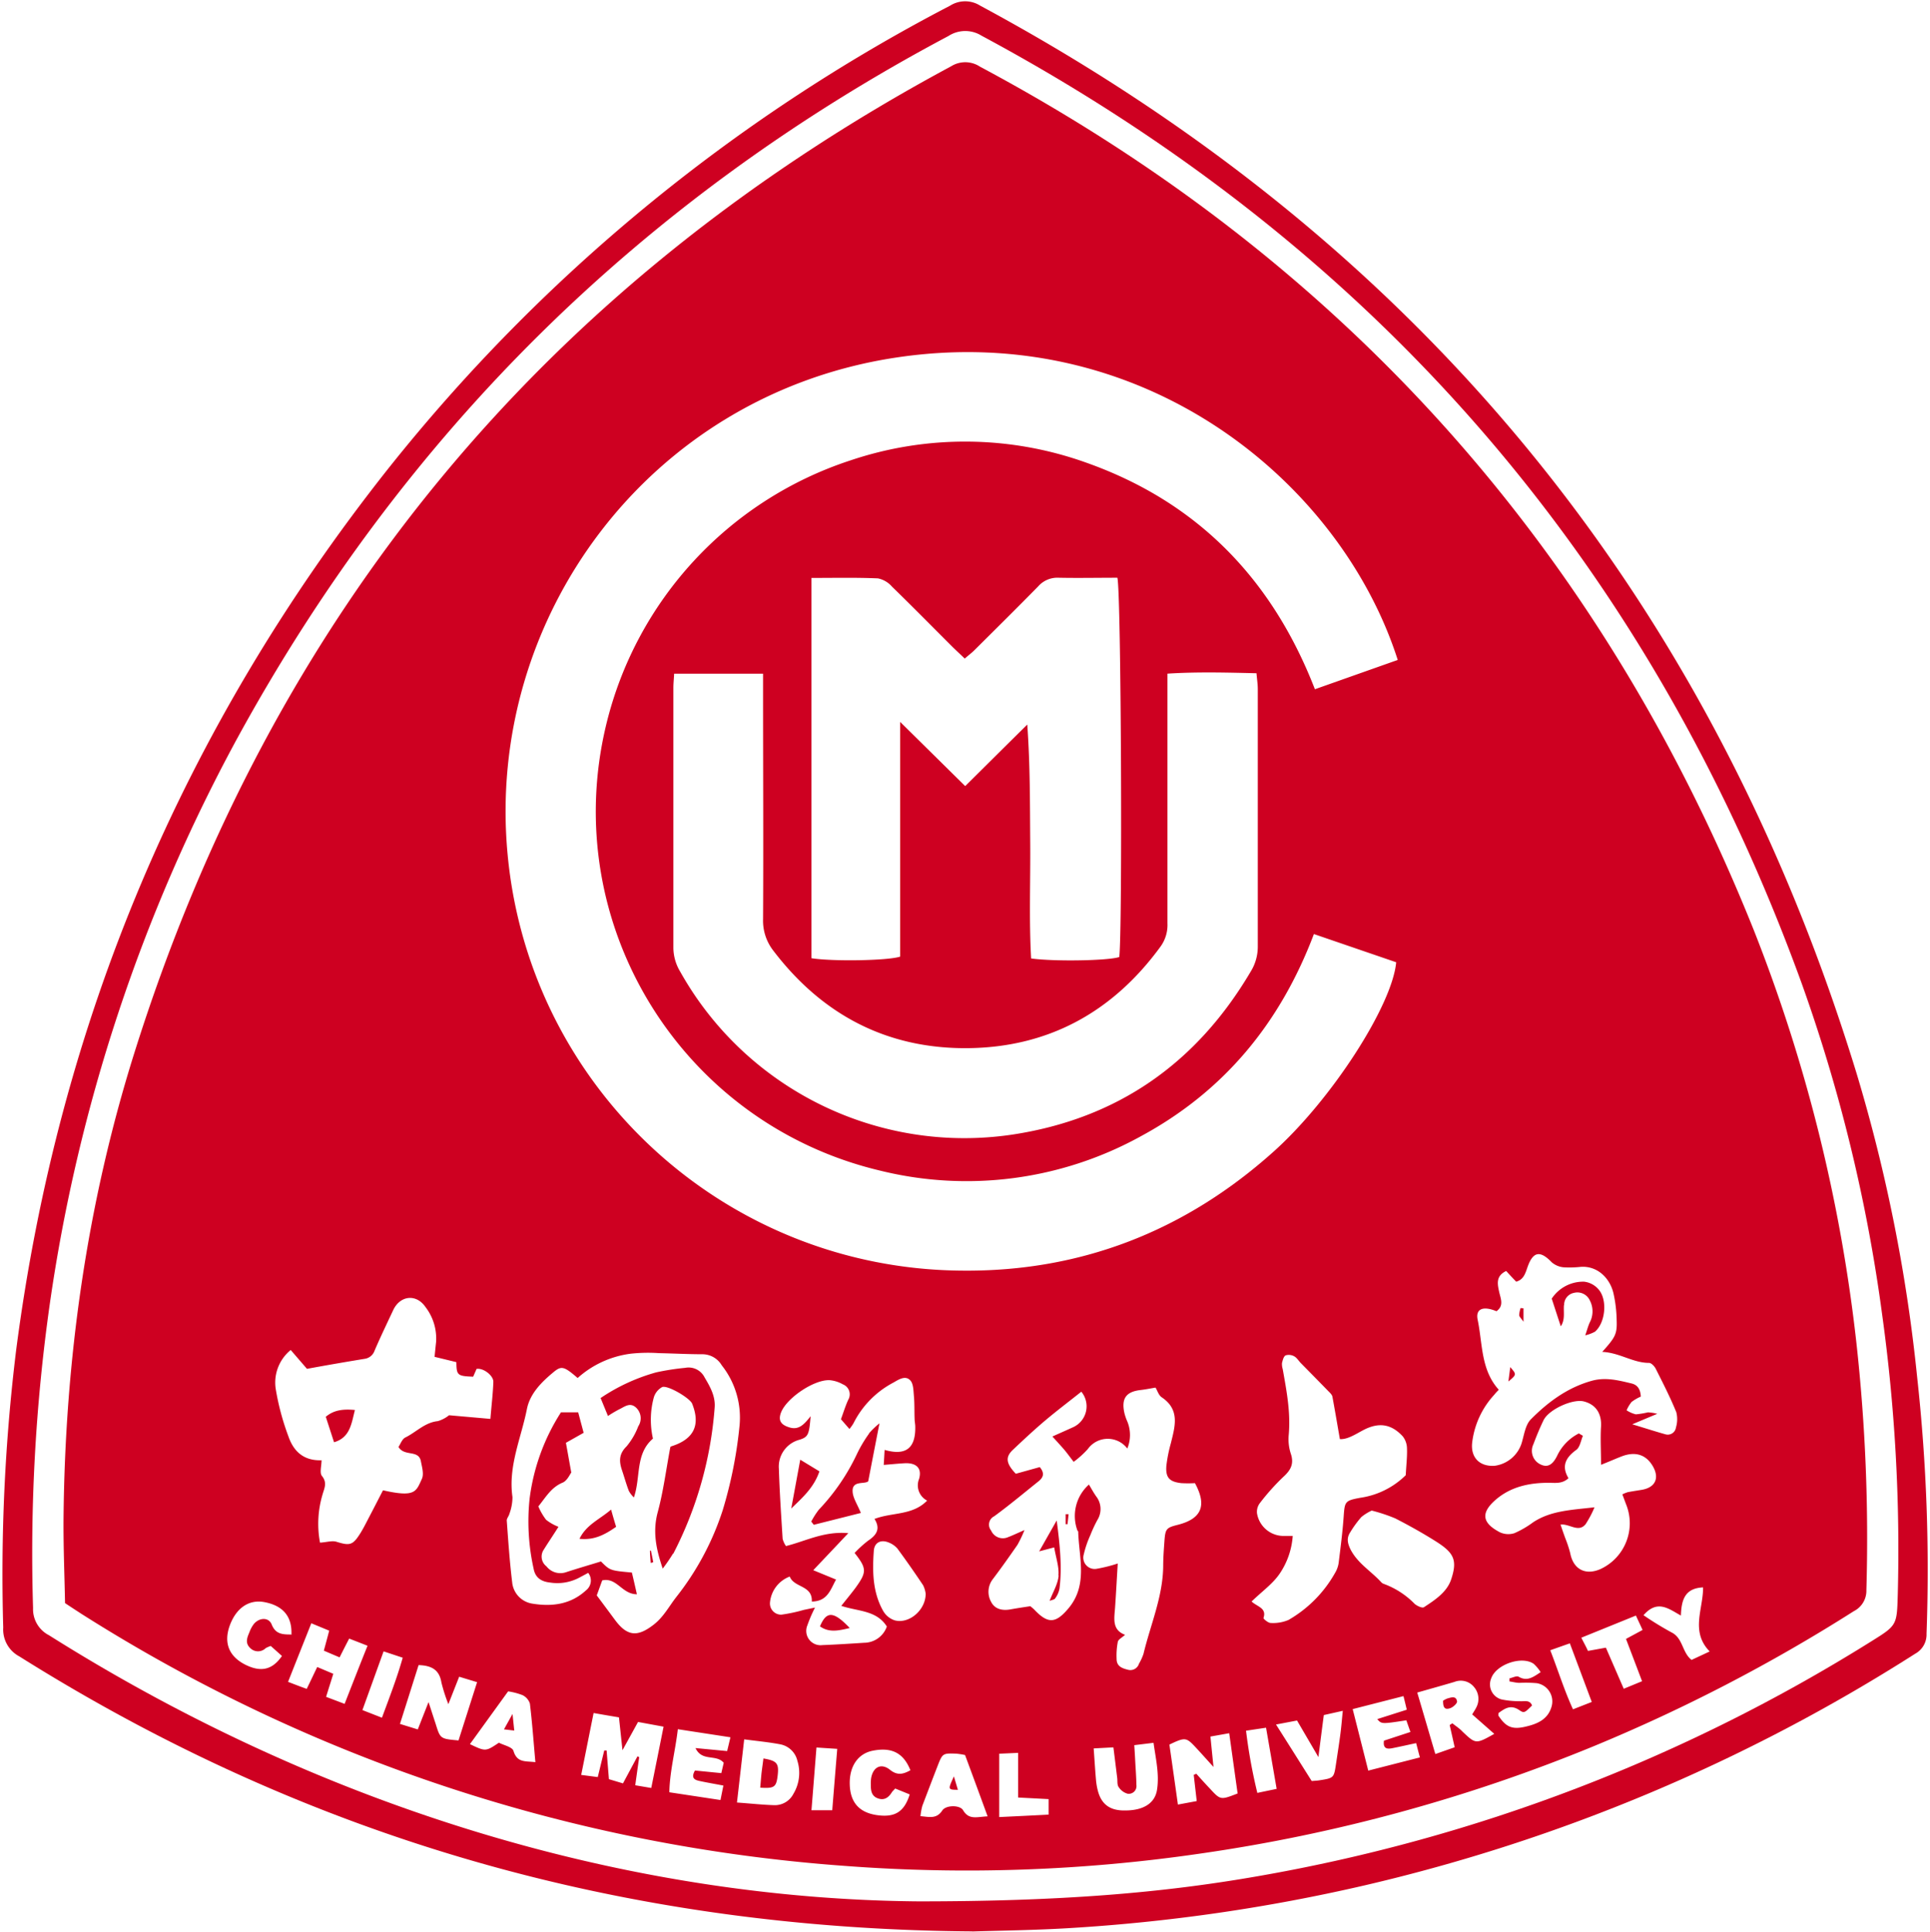 <svg xmlns="http://www.w3.org/2000/svg" width="733" height="734" fill="none"><path fill="#CE0021" d="M369.26 733.645c-132.295-.931-252.121-35.443-361.95-104.468a11.56 11.56 0 0 1-6.082-10.94 700 700 0 0 1 4.885-105.209q24.216-187.073 141.362-335.055A664 664 0 0 1 360.858 2.144a10.67 10.67 0 0 1 11.405 0q249.765 134.44 332.829 405.505A615 615 0 0 1 728.111 523a669 669 0 0 1 3.574 97.573 8.28 8.28 0 0 1-4.296 7.598 671.3 671.3 0 0 1-209.202 88.018 676 676 0 0 1-111.861 16.202c-13.306.817-26.46.95-37.066 1.292m-20.414-11.435c53.64 0 92.188-3.115 129.254-9.63a648.3 648.3 0 0 0 232.6-89.139c9.713-6.059 9.732-6.078 10.055-17.626a650 650 0 0 0-5.911-106.367 614 614 0 0 0-30.718-126.33Q597.184 134.021 372.757 13.541a11.68 11.68 0 0 0-12.507.114q-175.348 93.07-270.369 267.209a640.6 640.6 0 0 0-71.014 214.747 675 675 0 0 0-6.31 115.199 11.11 11.11 0 0 0 6.025 10.333C124.76 688.059 240.69 721.337 348.846 722.248"/><path fill="#CE0021" d="M24.703 608.949c-.209-10.789-.665-21.635-.57-32.48.59-59.984 8.82-118.884 26.782-176.17q78.636-250.628 310.343-375.134a10.1 10.1 0 0 1 10.892.133q206.693 110.395 293.805 327.705a609.7 609.7 0 0 1 39.081 156.967 676 676 0 0 1 3.802 94.04 8.66 8.66 0 0 1-4.734 7.978 639 639 0 0 1-98.746 51.284 626.1 626.1 0 0 1-149.346 40.799 613 613 0 0 1-134.804 4.729 625.1 625.1 0 0 1-290.251-95.749c-1.9-1.234-3.954-2.564-6.254-4.102M499.01 354.808c-12.831 33.923-34.214 59.736-65.559 76.717a136.95 136.95 0 0 1-99.336 13.106c-75.41-17.976-121.96-93.635-103.971-168.991 11.314-47.394 46.429-85.527 92.757-100.725a136.4 136.4 0 0 1 89.623.816c42.216 14.949 70.633 44.219 86.866 86.082l31.458-11.131c-21.574-67.448-96.275-129.16-190.669-114.838-93.537 14.169-155.979 98.769-147.369 188.953 8.481 89.143 83.155 157.374 172.764 157.86 44.916.418 84.376-15.043 117.849-44.959 22.068-19.64 45.353-55.71 46.835-72.178zM256.03 255.905c-.114 2.261-.285 3.799-.285 5.357v98.94a17.84 17.84 0 0 0 2.604 8.908c25.092 44.777 75.26 69.403 126.061 61.883 40.049-6.04 70.082-27.143 90.611-61.959a17.9 17.9 0 0 0 2.68-9.497v-97.743c0-1.9-.304-3.799-.494-6.059-11.52-.266-22.449-.57-33.816.151v94.876a13.96 13.96 0 0 1-2.642 8.813c-18.228 24.996-42.862 38.425-73.713 38.577-30.412.133-54.876-12.802-73.332-37.038a18.5 18.5 0 0 1-3.897-12.024c.152-28.624 0-57.267 0-85.891v-7.294zm52.157-36.43v144.507c7.794 1.272 29.102.95 33.683-.608v-89.158l24.71 24.388c8.079-8.015 15.815-15.708 23.57-23.382 1.103 15.31 1.008 30.068 1.122 44.808s-.475 29.459.341 44.047c9.049 1.234 29.52.836 33.474-.551 1.255-9.782.722-139.493-.723-144.07-7.336 0-14.845.152-22.334 0a9.7 9.7 0 0 0-7.755 3.305c-8.022 8.186-16.176 16.24-24.312 24.331-1.063 1.045-2.261 1.9-3.554 3.077-1.691-1.633-3.136-2.963-4.542-4.33-7.604-7.598-15.303-15.424-23.095-23.002a9.64 9.64 0 0 0-5.322-3.134c-8.269-.361-16.537-.171-25.301-.171m-88.766 303.905c-5.056-4.368-6.102-4.71-8.972-2.374-4.619 3.799-9.086 8.186-10.283 14.131-2.186 11.074-7.186 21.73-5.493 33.487a18.4 18.4 0 0 1-1.16 6.325c-.209.912-1.065 1.786-1.008 2.602.57 7.826 1.103 15.651 2.053 23.42a9.064 9.064 0 0 0 7.603 8.111c7.375 1.215 14.542.398 20.453-5.053a4.71 4.71 0 0 0 .833-6.61l-.015-.019c-1.217.684-2.395 1.292-3.536 1.899a17.75 17.75 0 0 1-10.93 1.786c-3.174-.342-5.588-1.672-6.254-5.223a82.7 82.7 0 0 1-1.558-26.402 78.7 78.7 0 0 1 11.937-33.031h6.539l2.071 7.769-6.729 3.799c.609 3.323 1.198 6.704 2.035 11.301-.495.608-1.502 3.02-3.212 3.799-4.392 1.785-6.425 5.508-9.295 9.06a23.2 23.2 0 0 0 2.946 5.09 18.2 18.2 0 0 0 4.694 2.66c-1.9 3.039-3.801 5.812-5.569 8.661a4.67 4.67 0 0 0 1.008 6.363 6.69 6.69 0 0 0 7.393 2.241c4.468-1.462 8.992-2.773 13.306-4.103 3.479 3.457 3.479 3.457 11.748 4.217a611 611 0 0 1 1.9 8.244c-5.702 0-7.604-6.515-13.173-5.262l-2.071 5.698c2.357 3.153 4.58 6.136 6.805 9.156 4.713 6.42 8.61 6.799 14.883 1.899 3.63-2.83 5.702-6.781 8.401-10.295a105.6 105.6 0 0 0 17.735-33.087 166.5 166.5 0 0 0 6.367-31.759 32.03 32.03 0 0 0-6.728-23.324 8.54 8.54 0 0 0-7.3-4.198c-5.493 0-11.005-.304-16.518-.418a61 61 0 0 0-10.568.19 37.2 37.2 0 0 0-20.433 9.345m169.702 57.932a47 47 0 0 1-2.566 5.356c-3.041 4.388-6.101 8.719-9.313 12.973a7.84 7.84 0 0 0-.628 8.795c1.407 2.697 4.258 3.286 7.224 2.754 2.527-.456 5.055-.836 7.603-1.216q.756.58 1.444 1.235c5.208 5.508 8.117 5.394 12.945-.304 7.603-8.946 4.068-19.298 3.801-29.251 0-.152-.247-.304-.323-.494a15.98 15.98 0 0 1 4.391-17.398c.912 1.519 1.749 3.058 2.756 4.501a7.8 7.8 0 0 1 .495 8.889 52 52 0 0 0-2.738 5.889 38.4 38.4 0 0 0-2.471 7.236 4.312 4.312 0 0 0 4.98 5.471 56 56 0 0 0 7.926-1.995c-.361 5.869-.646 11.397-1.025 16.81-.305 4.103-1.217 8.414 3.8 10.276-1.14 1.063-2.566 1.728-2.756 2.678a27.4 27.4 0 0 0-.456 6.477c0 2.716 1.901 3.533 4.258 4.103 1.8.53 3.69-.487 4.239-2.28.711-1.2 1.29-2.475 1.729-3.798 2.661-11.093 7.376-21.711 7.471-33.392 0-3.134.247-6.287.475-9.497.342-4.54.741-4.977 4.942-6.04 9.142-2.279 11.31-7.294 6.634-15.86a47 47 0 0 1-5.151 0c-4.524-.513-6.026-2.071-5.703-6.515a54.6 54.6 0 0 1 1.711-8.643c1.558-6.382 3.574-12.745-3.498-17.474-1.121-.76-1.615-2.488-2.318-3.666-2.111.361-3.802.703-5.588.912-5.532.608-7.433 3.134-6.274 8.604a18.6 18.6 0 0 0 1.141 3.362 13.52 13.52 0 0 1 0 10.276c-3.1-4.101-8.942-4.914-13.046-1.816a9.3 9.3 0 0 0-1.97 2.025 36 36 0 0 1-5.361 4.843c-1.539-1.994-2.566-3.438-3.706-4.767s-2.547-2.849-4.372-4.863c3.003-1.348 5.474-2.431 7.926-3.552a8.715 8.715 0 0 0 3.061-13.466c-4.429 3.532-8.934 6.932-13.306 10.598s-8.573 7.598-12.697 11.492c-2.927 2.773-2.586 5.185 1.121 9.079l9.105-2.526c2.129 2.583 1.121 4.121-.589 5.489-5.532 4.426-10.968 8.984-16.708 13.182a3.533 3.533 0 0 0-1.179 5.432 4.85 4.85 0 0 0 6.366 2.54l.116-.052c1.635-.607 3.212-1.386 6.158-2.659m-267.537 4.768c2.624-.171 4.601-.836 6.236-.342 5.093 1.576 6.215 1.348 9.066-3.191.931-1.482 1.749-3.058 2.566-4.635 2.053-3.932 4.087-7.882 6.064-11.719 12.412 2.811 12.545.418 14.768-4.331.856-1.899 0-4.596-.398-6.819-.951-4.349-6.234-1.576-8.497-5.318.742-1.045 1.35-2.982 2.642-3.609 4.087-2.013 7.375-5.698 12.28-6.192a12.5 12.5 0 0 0 4.295-2.241l15.7 1.386c.419-5.185.97-9.63 1.122-14.093 0-2.47-3.935-5.376-6.386-4.882-.4.969-.875 1.995-1.274 2.944-5.988-.228-6.33-.513-6.387-5.527l-8.268-2.013c.19-2.128.38-3.894.57-5.699a19.64 19.64 0 0 0-4.087-13.295c-3.459-4.996-9.504-4.331-12.145 1.12-2.414 5.167-4.905 10.314-7.148 15.556a4.67 4.67 0 0 1-3.801 3.077 1121 1121 0 0 0-21.859 3.799l-6.178-7.16a15.98 15.98 0 0 0-5.702 14.739 95.3 95.3 0 0 0 4.827 18.063c1.902 5.565 5.703 9.345 12.584 9.079 0 2.223-.798 4.806.152 5.965 2.148 2.64.836 4.786.19 7.179a38.8 38.8 0 0 0-.932 18.102m210.685-8.984c6.729-2.546 14.35-1.235 19.901-6.933a6.513 6.513 0 0 1-3.06-8.225c1.197-4.103-1.065-6.192-5.494-5.964-2.49.133-4.998.399-7.926.627.153-2.336.229-3.97.343-5.698 8.04 2.317 11.784-.627 11.632-8.795 0-.968-.228-1.899-.247-2.925-.114-2.925 0-5.85-.266-8.756-.19-2.032-.171-4.635-1.368-5.926-1.902-2.051-4.467-.285-6.463.855a35.3 35.3 0 0 0-15.131 15.461 18 18 0 0 1-1.52 2.146l-3.231-3.704c.95-2.583 1.691-5.033 2.756-7.369a4.065 4.065 0 0 0-2.034-5.889 12.2 12.2 0 0 0-4.943-1.576c-5.854-.342-16.27 6.648-18.494 12.175-1.198 3.02-.171 4.711 2.965 5.698 3.802 1.292 5.854-1.215 8.231-4.178-.551 6.875-.874 7.825-4.087 8.889a10.54 10.54 0 0 0-7.965 11.092c.267 8.852.875 17.684 1.426 26.592a8.5 8.5 0 0 0 1.273 2.735c7.604-1.899 14.409-5.698 23.666-4.9-4.733 5.033-8.687 9.193-13.306 14.074l8.649 3.552c-2.11 3.799-3.193 8.282-9.2 8.358.304-6.268-6.729-5.186-8.383-9.497a11.63 11.63 0 0 0-7.508 9.934 4.237 4.237 0 0 0 4.353 4.539 61 61 0 0 0 8.477-1.804l4.277-.893a54 54 0 0 0-2.927 6.819 5.43 5.43 0 0 0 2.976 7.083 5.44 5.44 0 0 0 2.726.363c5.303-.209 10.607-.551 15.91-.893a9.18 9.18 0 0 0 8.592-6.173c-3.935-6.249-10.987-5.698-17.297-7.845 2.052-2.602 3.801-4.691 5.436-6.895 4.296-5.964 4.258-7.312-.381-13.201a44 44 0 0 1 5.114-4.653c3.174-2.108 4.866-4.483 2.395-8.338m276.432-63.384c5.113-5.698 5.703-6.781 5.474-12.441a50 50 0 0 0-1.234-9.953c-1.331-5.432-5.818-10.276-12.299-9.915a39.3 39.3 0 0 1-6.5.19 8.06 8.06 0 0 1-4.6-1.899c-4.335-4.521-7.034-4.198-9.124 1.557-.875 2.451-1.445 4.977-4.391 5.794a156 156 0 0 1-3.802-4.065c-3.953 1.899-3.327 4.862-2.699 7.787.551 2.641 1.996 5.376-.989 7.503-5.075-2.108-8.002-.95-7.146 3.229 1.9 9.079 1.159 18.994 8.021 26.592-.666.703-1.216 1.253-1.71 1.899a32.4 32.4 0 0 0-8.422 18.424c-.513 5.699 3.137 8.985 8.688 8.548a12.5 12.5 0 0 0 10.074-8.415c.988-3.153 1.425-7.065 3.535-9.193 6.538-6.61 13.971-12.118 23.228-14.682 5.227-1.425 10.074-.152 15.017 1.026 2.47.588 3.401 2.431 3.534 4.995a16.7 16.7 0 0 0-3.496 2.032 13.6 13.6 0 0 0-1.902 3.172 11.2 11.2 0 0 0 3.517 1.539 34 34 0 0 0 4.6-.76c1.193.067 2.378.251 3.535.551l-9.504 3.989c4.885 1.462 8.706 2.716 12.584 3.799a3.14 3.14 0 0 0 4.01-2.584c.572-1.89.619-3.899.133-5.812-2.319-5.698-5.075-11.054-7.812-16.506-.475-.949-1.673-2.222-2.548-2.222-6.044 0-11.005-3.799-17.619-4.179m-133.38 94.762c2.168 2.07 5.875 2.469 4.582 6.306-.095.342 1.786 1.899 2.699 1.899 2.32.156 4.643-.235 6.786-1.139a47.3 47.3 0 0 0 17.639-17.779 10.4 10.4 0 0 0 1.406-3.799c.723-5.85 1.484-11.662 1.902-17.531s.436-6.211 6.291-7.294a30.85 30.85 0 0 0 17.297-8.585c.209-3.97.589-7.028.475-10.067a7.6 7.6 0 0 0-1.596-4.673c-4.486-4.881-9.315-5.432-15.207-2.279-2.965 1.595-5.949 3.514-8.686 3.305-1.027-5.926-1.901-11.036-2.832-16.107-.171-.855-1.065-1.596-1.75-2.317-3.42-3.514-6.88-7.028-10.32-10.523-.818-.855-1.464-1.994-2.453-2.507a4.19 4.19 0 0 0-3.269-.342c-.76.399-1.102 1.899-1.349 2.849-.061.794.03 1.594.266 2.355 1.482 8.32 3.079 16.601 2.262 25.186a17.7 17.7 0 0 0 .817 6.971c1.273 3.799 0 6.192-2.794 8.737a85 85 0 0 0-8.991 10.048 5.47 5.47 0 0 0-1.064 3.799c.82 5.195 5.447 8.922 10.701 8.624h2.871a29.1 29.1 0 0 1-4.677 13.922c-2.623 4.103-6.976 7.123-10.968 11.017m124.218-63.915 1.634.949c-.798 1.9-1.121 4.331-2.528 5.357-4.068 2.944-5.702 6.211-2.946 10.75-2.452 2.261-5.056 1.729-7.603 1.748-7.223 0-14.161 1.462-19.826 6.249-5.968 5.071-5.512 8.946 1.35 12.536a7.62 7.62 0 0 0 5.512.361 36.4 36.4 0 0 0 7.128-4.141c6.71-4.426 14.371-4.672 23.323-5.698a40 40 0 0 1-3.402 6.439c-2.718 3.286-6.045-.247-9.504.114a164 164 0 0 0 1.9 5.432 44 44 0 0 1 1.788 5.47c1.158 6.06 5.702 8.51 11.404 6.041 9.197-4.211 13.545-14.829 9.941-24.275-.532-1.367-1.027-2.754-1.558-4.141a15.4 15.4 0 0 1 2.072-.835c1.729-.323 3.478-.589 5.245-.874 5.171-.855 6.881-4.426 4.278-8.946-2.604-4.521-6.729-5.699-11.766-3.799-2.282.874-4.543 1.899-7.927 3.229 0-5.584-.285-10.048 0-14.493.285-4.9-1.9-8.414-6.577-9.592-4.219-1.025-13.153 3.02-15.206 7.066-1.464 3.001-2.737 6.116-3.916 9.25a5.696 5.696 0 0 0 2.661 7.598c2.585 1.273 4.563.399 6.349-3.21a18.26 18.26 0 0 1 8.288-8.547m-78.655 29.308a18 18 0 0 0-3.973 2.469 40 40 0 0 0-4.162 5.698c-1.445 2.146-1.179 4.027 0 6.496 2.718 5.394 7.849 8.319 11.689 12.536.266.291.599.513.97.646a31.6 31.6 0 0 1 11.746 7.597c.913.798 2.89 1.71 3.536 1.273 4.201-2.754 8.724-5.698 10.341-10.58 2.375-7.16 1.12-9.953-5.361-14.131-5.132-3.267-10.473-6.249-15.872-9.022a63 63 0 0 0-8.99-2.982M236.585 677.46l5.531-10.314.647.323c-.495 3.438-.97 6.876-1.502 10.675l6.082 1.026c1.578-7.826 3.06-15.196 4.676-23.287l-9.694-1.786-5.911 10.732c-.532-5.033-.932-8.68-1.331-12.479-3.44-.57-6.273-1.064-9.637-1.653-1.615 8.035-3.098 15.481-4.713 23.515l6.291.817c.931-3.799 1.691-6.952 2.471-10.105h.894c.285 3.59.569 7.18.873 10.903l5.323 1.595m-77.609-44.921c-2.319 7.313-4.601 14.569-7.072 22.337l6.767 2.09 4.087-10.39c1.121 3.419 1.901 5.85 2.699 8.262 1.768 5.698 1.749 5.698 8.687 6.306l7.052-22.128-6.805-2.07-4.106 10.428a64 64 0 0 1-2.642-8.244c-.742-4.482-3.308-6.439-8.667-6.591m294.413 41.673.97-.399c1.71 1.9 3.403 3.799 5.113 5.585 4.068 4.425 4.068 4.425 10.568 1.899-1.026-7.351-2.071-14.815-3.193-22.888l-7.128 1.273c.361 3.685.684 6.895 1.16 11.548-2.832-3.134-4.753-5.28-6.729-7.408-3.65-3.893-4.011-3.95-10.017-1.101a7872 7872 0 0 1 3.231 22.793l7.147-1.33c-.418-3.666-.779-6.743-1.122-9.82m91.828-8.072 7.261-2.546c-.741-3.285-1.311-5.869-1.901-8.433.342-.228.666-.456 1.027-.665 1.292 1.045 2.68 1.9 3.802 3.115 5.093 4.806 5.074 4.825 12.108.893l-8.384-7.389c.742-1.253 1.198-1.899 1.522-2.583a6.93 6.93 0 0 0-.78-7.768 6.485 6.485 0 0 0-7.489-1.995c-4.505 1.33-8.991 2.583-14.123 4.046 2.338 7.901 4.466 15.195 6.862 23.325m-193.558-60.838a10.2 10.2 0 0 0-.97-3.248c-3.155-4.711-6.405-9.383-9.77-13.942a8.3 8.3 0 0 0-3.364-2.317c-2.908-1.178-5.341 0-5.588 3.115-.571 7.882-.476 15.765 3.554 22.907a7.9 7.9 0 0 0 4.334 3.552c5.417 1.5 11.785-3.799 11.804-10.067m-233.341 11.225c-3.08 7.75-5.874 14.778-8.821 22.223 2.832 1.083 4.905 1.9 7.091 2.659 1.483-3.039 2.622-5.47 3.991-8.3l6.102 2.583c-.951 3.058-1.768 5.603-2.737 8.756l7.033 2.66c2.984-7.598 5.702-14.626 8.705-22.072-2.756-1.082-4.828-1.899-6.976-2.716a531 531 0 0 0-3.63 7.123c-2.148-.893-4.03-1.709-5.988-2.545.742-2.735 1.35-4.958 2.034-7.598l-6.804-2.811m161.681 68.094c5.247.38 9.713.874 14.18 1.007a7.91 7.91 0 0 0 7.242-4.293 15.42 15.42 0 0 0 1.521-12.536 8.27 8.27 0 0 0-6.425-6.268c-4.372-.836-8.801-1.254-13.781-1.9-.931 8.13-1.768 15.5-2.756 24.066m-2.509-24.863-19.94-3.058c-.968 8.338-3.041 15.822-3.231 23.951l19.426 2.944c.418-2.051.704-3.495 1.103-5.489-3.231-.627-6.063-1.102-8.896-1.709-1.901-.399-3.573-1.007-1.901-4.008l10.017.987.913-3.931c-2.908-3.4-8.231-.304-10.721-5.585l12.013 1.14c.399-1.595.723-3.02 1.255-5.242m137.96 4.216c.323 4.502.551 8.206.874 11.91.114 1.379.342 2.744.685 4.083 1.349 5.281 4.637 7.693 10.377 7.598 6.881 0 11.406-2.678 12.147-8.034.874-5.813-.494-11.549-1.35-17.665l-7.318.893a328 328 0 0 1 .342 5.698c.171 3.153.418 6.306.475 9.497a2.924 2.924 0 0 1-3.345 3.248 5.91 5.91 0 0 1-3.421-2.564c-.609-.855-.381-2.299-.533-3.457-.456-3.685-.912-7.37-1.444-11.587l-7.489.399m117.658-19.867-19.293 4.938c2.073 8.167 3.935 15.518 5.913 23.363l19.616-5.015c-.57-2.089-.932-3.552-1.426-5.432-3.193.684-6.025 1.33-8.896 1.899-1.901.399-3.801.418-3.326-2.83l10.055-3.305c-.646-1.804-1.121-3.172-1.559-4.425-9.409 1.443-9.409 1.443-11.043-.456l11.214-3.571c-.418-1.767-.722-3.02-1.255-5.166m40.26-5.604v-1.139c1.179-.247 2.699-1.064 3.459-.627 3.289 1.899 5.512.152 8.382-1.729a15.5 15.5 0 0 0-2.699-3.21c-4.637-3.096-14.312.342-16.099 5.604a5.906 5.906 0 0 0 3.992 7.977c2.301.464 4.647.686 6.995.665 1.672.114 3.649-.627 4.542 1.614-2.642 2.603-2.965 3.04-4.656 1.9-3.441-2.45-5.703-.722-8.098.988 0 .607-.133.873 0 1.006 2.756 4.198 5.075 5.3 9.922 4.236 4.562-1.007 8.857-2.659 10.264-7.788a7.006 7.006 0 0 0-5.702-8.813 49 49 0 0 0-6.481-.114c-1.236 0-2.452-.342-3.669-.513m-198.348 51.227a4812 4812 0 0 0-8.573-23.305 29 29 0 0 0-3.288-.513c-5.227-.19-5.265-.171-7.223 4.881s-3.801 9.896-5.703 14.892a23 23 0 0 0-.721 3.969c3.401.285 6.101 1.159 8.287-2.165 1.35-2.089 6.672-2.146 7.887-.114 2.225 3.799 5.19 2.545 9.258 2.355m-196.561-27.446c5.968 2.849 5.968 2.849 11.024-.532 1.749.931 5.076 1.595 5.532 3.115 1.387 4.597 4.542 3.799 8.325 4.274-.704-7.807-1.217-15.082-2.091-22.261a5.43 5.43 0 0 0-2.813-3.21 26 26 0 0 0-5.456-1.425l-14.483 20.02m-67.821-41.464c.343-6.99-3.174-11.093-10.188-12.441-5.93-1.159-10.873 2.222-13.306 9.098-2.262 6.496-.152 11.586 6.083 14.701 5.892 2.906 10.207 1.9 13.819-3.362l-4.258-3.799q-.987.324-1.901.817a4.16 4.16 0 0 1-5.873 0c-2.034-1.899-1.217-3.951-.343-5.983.39-1.117.948-2.167 1.654-3.115 2.053-2.545 5.703-2.735 6.824.133 1.464 3.628 3.973 3.799 7.356 3.799m229.446 58.502c-.685.778-1.008 1.025-1.217 1.348-1.255 2.033-2.851 3.286-5.36 2.393-2.51-.892-2.7-3.077-2.681-5.299-.028-.786.01-1.575.114-2.355.722-4.255 3.802-5.869 7.128-3.229 2.927 2.355 5.133 1.652 7.794.209-2.623-6.572-7.071-8.832-14.219-7.446-5.702 1.083-9.028 5.964-8.819 12.859s3.669 10.618 10.207 11.605c6.862 1.007 10.454-1.12 12.565-7.844zm144.631-24.313c4.98 7.845 9.314 14.74 13.552 21.463 1.483-.113 2.263-.151 3.022-.284 5.361-.836 5.418-.912 6.197-6.136.589-3.893 1.198-7.787 1.711-11.719.342-2.64.551-5.28.875-8.528l-7.205 1.614c-.665 5.053-1.274 9.82-2.053 15.955l-8.116-13.884zm115.948-32.974c1.14 2.242 1.901 3.59 2.528 5.015l6.805-1.235 6.785 15.613 6.958-2.868c-2.148-5.698-4.144-10.902-6.102-16.069l6.292-3.4c-.856-1.899-1.615-3.476-2.528-5.47zm23.627-8.547a120 120 0 0 0 10.645 6.534c4.371 2.165 3.972 7.598 7.602 10.447l6.881-3.21c-7.412-7.598-2.414-16.183-2.509-24.332-7.052.304-8.211 4.92-8.42 10.694-4.638-2.564-8.896-6.211-14.199-.133m-225.929 69.86-11.594-.607v-16.962l-7.167.323v24.065c6.71-.323 12.679-.608 18.761-.931zm-88.177-19.601c-.666 8.3-1.255 15.822-1.902 23.837h7.889a8545 8545 0 0 1 1.901-23.325l-7.85-.512m-172.403-14.189 7.337 2.868c2.909-7.864 5.703-15.062 7.889-22.793l-7.261-2.412-8.041 22.299m347.218 29.935c-1.406-8.111-2.661-15.386-4.029-23.23l-7.603 1.139a203 203 0 0 0 4.296 23.629c2.623-.57 4.656-.969 7.336-1.538m103.917-52.652c3.003 7.731 5.303 15.195 8.629 22.432l7.129-2.792c-2.833-7.598-5.474-14.664-8.325-22.261-2.699.931-4.791 1.69-7.433 2.621m-333.076-36.678a144 144 0 0 0 15.701-55.348c.399-4.388-1.674-8.016-3.802-11.606a6.77 6.77 0 0 0-7.376-3.647 92 92 0 0 0-11.062 1.729 71.9 71.9 0 0 0-21.061 9.744l2.794 6.819a43 43 0 0 1 4.22-2.508c2.035-.949 4.125-2.849 6.463-.664a5.54 5.54 0 0 1 .817 7.103 26.4 26.4 0 0 1-4.429 7.598c-2.946 2.887-2.889 5.698-1.729 9.117.894 2.621 1.615 5.3 2.604 7.845.505.91 1.146 1.736 1.9 2.45 2.681-7.788.438-16.506 7.242-22.356a32.3 32.3 0 0 1 .362-15.765 6.68 6.68 0 0 1 3.117-3.799c2.034-.874 10.607 4.198 11.405 6.306 3.251 8.149.665 13.467-7.869 16.183-.324.095-.571.475-.419.342-1.615 8.547-2.642 16.772-4.789 24.692-1.902 7.104-.78 13.562 1.9 21.426a66 66 0 0 0 3.916-5.699m-23.551-16.695c-4.467 3.798-9.352 5.698-11.975 11.073 5.493.589 9.504-1.462 13.914-4.558a203 203 0 0 1-1.901-6.515m16.005 20.019a125 125 0 0 0-.894-4.444h-.361c0 1.519.171 3.058.266 4.653l.989-.247m153.964 5.053c-.266 3.172-2.129 6.192-3.441 9.611.894-.361 1.902-.475 2.149-.988a9 9 0 0 0 1.615-3.685c1.008-8.167.19-16.259-1.065-25.87l-6.652 11.739 5.703-1.501c.684 3.989 1.9 7.408 1.615 10.675m3.459-19.602.4-3.685h-1.122v3.799h.722m-281.716-40.799 3.136 9.668c6.102-1.786 6.596-7.047 7.926-12.252-4.238-.399-7.907-.095-11.062 2.584m206.312 6.401a50 50 0 0 0-4.524 7.597 80.3 80.3 0 0 1-14.541 21.293 30 30 0 0 0-2.871 4.501l.951 1.235 17.887-4.502c-1.293-3.21-3.06-5.698-3.136-8.224-.171-4.217 4.542-2.564 5.93-3.799 1.463-7.598 2.775-14.36 4.276-22.014a29 29 0 0 0-3.972 3.799m-18.837 14.435-7.28-4.425c-1.274 6.875-2.338 12.707-3.421 18.538 4.295-4.16 8.591-7.921 10.701-14.113m.209 58.882c3.383 2.412 6.881 1.69 11.31.627-6.197-6.496-8.838-6.496-11.31-.627m282.629-121.999a4.6 4.6 0 0 1 3.707-4.673 5.19 5.19 0 0 1 6.006 2.773 9.01 9.01 0 0 1 0 8.491c-.588 1.272-.95 2.659-1.691 4.862a15.3 15.3 0 0 0 3.668-1.367c4.049-3.438 4.866-12.328 1.273-16.202a8.45 8.45 0 0 0-5.398-2.811 14.3 14.3 0 0 0-12.278 6.439c1.273 3.893 2.299 7.084 3.44 10.522 1.729-2.583.97-5.394 1.197-8.034m-20.395 23.514c-.228 1.9-.437 3.514-.704 5.471 3.156-2.659 3.156-2.659.704-5.471m3.935-22.432a10.4 10.4 0 0 0-.533 2.66c0 .645.761 1.234 1.635 2.564v-5.11zM550.9 648.817c1.046-.399 2.585-1.804 2.471-2.526-.342-2.26-2.242-1.501-3.707-1.102a8.6 8.6 0 0 0-1.596.836c0 1.899.21 3.799 2.832 2.792m-261.682 24.692c-.191 1.9-.324 3.685-.495 5.547 5.361.342 6.084-.209 6.615-4.502.551-4.71-.171-5.698-5.398-6.591-.266 2.127-.513 3.799-.722 5.546m74.587 6.363-1.52-5.09c-2.32 5.053-2.32 5.053 1.52 5.09m-168.486-22.508c-.209-1.899-.361-3.418-.665-6.306l-3.251 5.851z"/></svg>